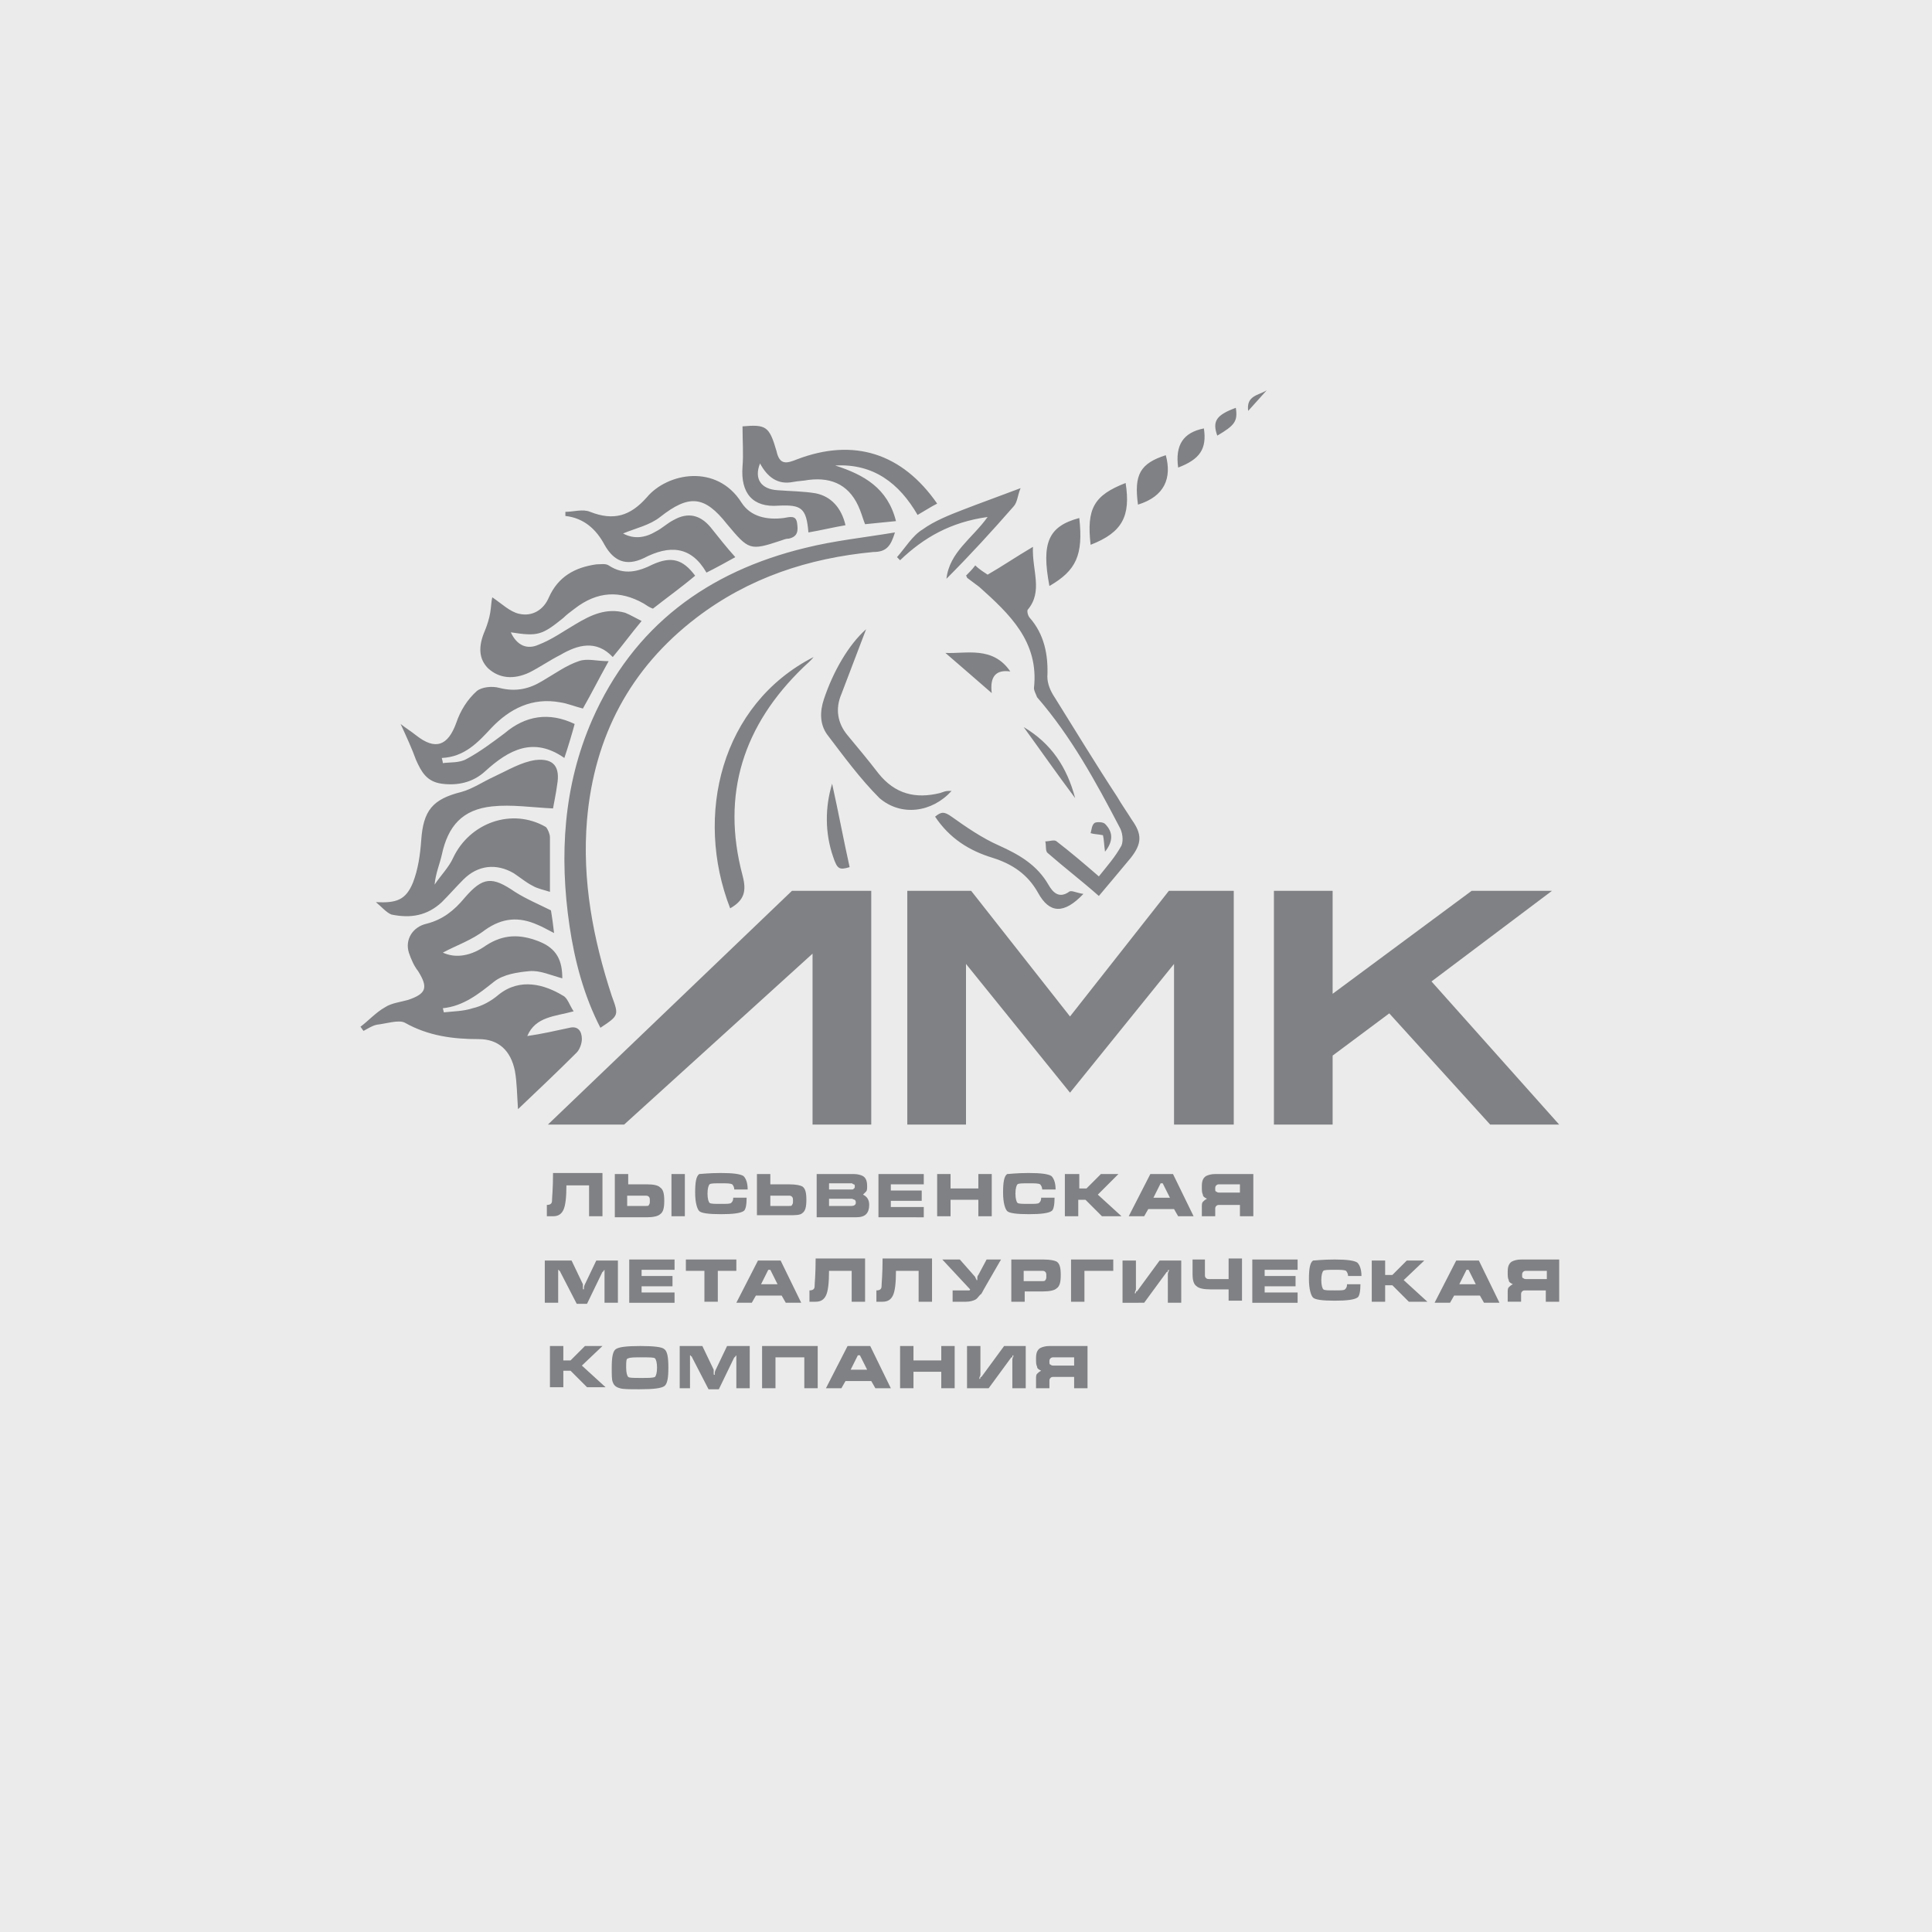 <?xml version="1.0" encoding="utf-8"?>
<!-- Generator: Adobe Illustrator 25.0.0, SVG Export Plug-In . SVG Version: 6.00 Build 0)  -->
<svg version="1.1" id="Layer_1" xmlns="http://www.w3.org/2000/svg" xmlns:xlink="http://www.w3.org/1999/xlink" x="0px" y="0px"
	 viewBox="0 0 187.6 187.6" style="enable-background:new 0 0 187.6 187.6;" xml:space="preserve">
<style type="text/css">
	.st0{fill:#EBEBEB;}
	.st1{fill:#F5F5F5;}
	.st2{fill:#808184;}
	.st3{fill-rule:evenodd;clip-rule:evenodd;fill:#808184;}
</style>
<rect class="st0" width="187.6" height="187.6"/>
<g>
	<path class="st2" d="M55.3,99.8c-1.4,0.3-2.7,0.6-4.1,0.8c0.8-1.9,2.7-1.9,4.5-2.4c-0.4-0.6-0.6-1.3-1-1.5
		c-1.8-1.1-4.2-1.8-6.3-0.1c-0.7,0.6-1.6,1.1-2.5,1.3c-0.9,0.3-1.9,0.3-2.8,0.4L43,97.9c2-0.2,3.5-1.4,5-2.6c0.9-0.7,2.3-0.9,3.4-1
		c1-0.1,2.1,0.4,3.2,0.7c0-1.7-0.5-2.9-2.3-3.6c-1.8-0.7-3.4-0.7-5.1,0.4c-1.4,1-2.9,1.3-4.2,0.7c1.3-0.7,2.8-1.2,4.1-2.2
		c1.7-1.2,3.3-1.3,5.1-0.5c0.5,0.2,1,0.5,1.6,0.8c-0.1-0.9-0.2-1.6-0.3-2.2c-1.2-0.6-2.4-1.1-3.5-1.8c-2.2-1.5-3.1-1.5-4.9,0.6
		c-1,1.2-2.1,2.1-3.7,2.5c-1.3,0.3-2.1,1.5-1.7,2.8c0.2,0.6,0.5,1.3,0.9,1.8c1,1.6,0.8,2.2-1,2.8c-0.7,0.2-1.6,0.3-2.2,0.7
		c-0.9,0.5-1.6,1.3-2.4,1.9c0.1,0.1,0.2,0.3,0.3,0.4c0.4-0.2,0.8-0.5,1.3-0.6c0.9-0.1,2.1-0.5,2.7-0.2c2.3,1.3,4.7,1.6,7.2,1.6
		c1.9,0,3.1,1.1,3.5,3.1c0.2,1.1,0.2,2.3,0.3,3.7c2-1.9,3.9-3.7,5.7-5.5c0.3-0.3,0.5-0.9,0.5-1.3C56.5,100.1,56.1,99.6,55.3,99.8z
		 M86.9,51.7c-3,0.5-5.9,0.8-8.7,1.5c-9.5,2.3-16.7,7.6-20.7,16.7c-2.8,6.4-3.2,13.2-2.2,20c0.5,3.4,1.4,6.8,3,9.9
		c1.8-1.2,1.8-1.2,1.1-3.1c-1.8-5.5-2.9-11.2-2.4-17.1c0.7-8.1,4.2-14.7,10.6-19.6c5.1-3.9,10.9-5.8,17.2-6.4
		C86.1,53.6,86.5,53,86.9,51.7z M42.9,87.6c0.7-0.7,1.4-1.5,2.1-2.2c1.4-1.4,3.2-1.6,4.9-0.6c0.6,0.4,1.2,0.9,1.8,1.2
		c0.5,0.3,1.1,0.4,1.7,0.6c0-2,0-3.7,0-5.3c0-0.3-0.2-0.8-0.4-1c-3.3-1.9-7.4-0.4-9,3c-0.4,0.9-1.2,1.7-1.8,2.6
		c0.1-1.1,0.5-2,0.7-2.9c0.6-2.8,2-4.4,4.9-4.7c1.9-0.2,3.8,0.1,5.9,0.2c0.1-0.6,0.3-1.5,0.4-2.3c0.3-1.7-0.3-2.6-2.1-2.4
		c-1.4,0.2-2.7,1-4,1.6c-1.1,0.5-2.1,1.2-3.2,1.5c-2.8,0.7-3.7,1.8-3.9,4.7c-0.1,1.4-0.3,2.8-0.8,4.1c-0.7,1.7-1.6,2-3.6,1.9
		c0.5,0.4,1,1,1.5,1.2C39.9,89.2,41.5,88.9,42.9,87.6z M51.4,65.3c1-0.5,2-1.2,3-1.7c1.7-1,3.5-1.5,5.1,0.2c1-1.2,1.8-2.3,2.8-3.5
		c-0.6-0.3-1.1-0.6-1.6-0.8c-1.8-0.5-3.3,0.2-4.8,1.1c-1.2,0.7-2.3,1.5-3.6,2c-1.1,0.5-2.1,0.1-2.7-1.2c2.6,0.4,3,0.3,5.1-1.4
		c0.3-0.3,0.7-0.6,1.1-0.9c2.2-1.7,4.4-1.8,6.7-0.5c0.3,0.2,0.6,0.4,0.9,0.5c1.4-1.1,2.8-2.1,4.1-3.2c-1.2-1.6-2.3-1.9-4.1-1.1
		c-1.4,0.7-2.8,1.1-4.3,0.1c-0.3-0.2-0.8-0.1-1.2-0.1c-2.1,0.3-3.7,1.2-4.6,3.2c-0.5,1.2-1.6,1.9-2.9,1.6c-0.9-0.2-1.7-1-2.6-1.6
		c-0.1,0.4-0.1,0.9-0.2,1.5c-0.1,0.6-0.3,1.2-0.5,1.7c-0.7,1.6-0.6,2.8,0.3,3.7C48.5,65.9,49.9,66,51.4,65.3z M42.9,76.1
		c1.5,0.2,3-0.1,4.2-1.2c2.3-2.1,4.7-3.4,7.7-1.3c0.4-1.2,0.7-2.2,1-3.3c-2.5-1.2-4.8-0.8-6.8,0.9c-1.2,0.9-2.4,1.8-3.7,2.5
		c-0.7,0.4-1.6,0.3-2.3,0.4c0-0.2-0.1-0.4-0.1-0.5c2.2-0.1,3.5-1.5,4.8-2.9c1.8-1.9,4-3,6.7-2.5c0.7,0.1,1.4,0.4,2.2,0.6
		c0.8-1.4,1.5-2.8,2.5-4.6c-1.2,0-2.1-0.3-2.9,0c-1.2,0.4-2.3,1.2-3.5,1.9c-1.3,0.8-2.6,1.1-4.2,0.7c-0.7-0.2-1.7-0.1-2.2,0.3
		c-0.9,0.8-1.6,1.9-2,3.1c-0.8,2.2-2,2.7-3.9,1.2c-0.5-0.4-1-0.7-1.5-1.1c0.6,1.3,1.1,2.4,1.5,3.5C40.9,74.9,41.4,75.9,42.9,76.1z
		 M58.7,52.9c0.9,1.6,2.1,2.1,3.8,1.3c2.5-1.3,4.6-1.2,6.1,1.4c1-0.5,1.9-1,2.8-1.5c-0.9-1-1.6-1.9-2.4-2.9c-1-1.2-2.2-1.5-3.6-0.7
		c-0.6,0.3-1.1,0.8-1.7,1.1c-1,0.6-2.1,0.8-3.2,0.2c1.2-0.5,2.6-0.8,3.6-1.6c2.8-2.2,4.3-2.1,6.5,0.7c2.1,2.5,2.2,2.6,5.2,1.6
		c0.3-0.1,0.5-0.2,0.8-0.2c0.9-0.2,0.9-0.8,0.8-1.5c-0.1-0.8-0.7-0.6-1.3-0.5c-1.6,0.2-3.2-0.1-4.1-1.5c-2.4-3.8-7.2-2.9-9.2-0.5
		c-1.6,1.8-3.2,2.3-5.5,1.4c-0.7-0.3-1.6,0-2.4,0c0,0.1,0,0.2,0,0.4C56.7,50.3,57.9,51.4,58.7,52.9z M72.1,45.3
		c-0.2,2.6,1,4,3.5,3.8c2.2-0.1,2.7,0.2,2.9,2.6c1.2-0.2,2.4-0.5,3.6-0.7c-0.4-1.7-1.4-2.8-2.9-3.1c-1.2-0.2-2.4-0.2-3.7-0.3
		c-1.6-0.1-2.3-1.1-1.7-2.6c0.7,1.3,1.7,2.1,3.2,1.8c0.5-0.1,1-0.1,1.5-0.2c2.4-0.3,4.1,0.6,5,2.9c0.2,0.5,0.3,0.9,0.5,1.4
		c1-0.1,2-0.2,3-0.3c-0.8-3.2-3.1-4.5-5.9-5.4c3.7-0.2,6.2,1.7,8,4.8c0.7-0.4,1.3-0.8,1.9-1.1c-3.4-4.9-8.1-6.4-13.6-4.3
		c-1,0.4-1.7,0.6-2-0.8c-0.7-2.4-1-2.6-3.3-2.4C72.1,42.8,72.2,44.1,72.1,45.3z M108.5,77.4c-2.1-3.2-4.1-6.5-6.1-9.7
		c-0.4-0.6-0.7-1.3-0.7-2c0.1-2.1-0.3-4.1-1.7-5.7c-0.2-0.2-0.3-0.7-0.2-0.8c1.5-1.8,0.4-3.8,0.5-6.1c-1.7,1-3,1.9-4.4,2.7
		c-0.3-0.2-0.8-0.5-1.2-0.9c-0.3,0.4-0.6,0.7-0.9,1c0.1,0.1,0.1,0.2,0.1,0.2c0.4,0.3,0.8,0.6,1.2,0.9c2.9,2.6,5.8,5.3,5.3,9.8
		c0,0.3,0.2,0.6,0.3,0.9c3.3,3.8,5.7,8.2,8,12.6c0.3,0.5,0.4,1.3,0.2,1.8c-0.6,1.1-1.4,2-2.2,3c-1.5-1.3-2.8-2.4-4.1-3.4
		c-0.2-0.2-0.7,0-1.1,0c0.1,0.4,0,0.9,0.2,1.1c1.6,1.4,3.3,2.7,5,4.2c1.1-1.3,2.1-2.5,3.1-3.7c1.1-1.4,1.1-2.3,0.1-3.7
		C109.4,78.8,108.9,78.1,108.5,77.4z M70.9,88.2c1.4-0.8,1.6-1.7,1.2-3.2c-2.1-7.9,0.1-14.6,5.9-20.2c0.3-0.3,0.7-0.6,1-1
		C70,68.4,67.4,79.2,70.9,88.2z M92.4,76.8c-0.1,0-0.2,0-0.3,0c-0.3,0-0.5,0.1-0.8,0.2c-2.4,0.6-4.4,0.1-6-1.9c-1-1.3-2-2.5-3-3.7
		c-1-1.2-1.2-2.6-0.6-4c0.8-2.1,1.6-4.2,2.4-6.3c-1.7,1.5-3.2,4.1-4.1,6.8c-0.4,1.2-0.4,2.4,0.3,3.4c1.6,2.1,3.2,4.3,5.1,6.2
		C87.5,79.3,90.5,78.9,92.4,76.8z M87.1,54.1c0.1,0.1,0.2,0.2,0.3,0.3c2.3-2.2,4.9-3.7,8.5-4.2c-1.5,2.1-3.7,3.4-4,6
		c2.3-2.3,4.4-4.6,6.5-7c0.4-0.4,0.4-1.1,0.7-1.8c-2.1,0.8-3.8,1.4-5.6,2.1c-1.3,0.5-2.8,1.1-3.9,1.9C88.6,52,87.9,53.2,87.1,54.1z
		 M103.8,86.6c-1,0.7-1.6,0-2-0.7c-1.1-1.9-2.8-2.9-4.8-3.8c-1.6-0.7-3.2-1.8-4.6-2.8c-0.7-0.5-1-0.5-1.6,0c1.4,2.1,3.3,3.3,5.6,4
		c1.9,0.6,3.4,1.6,4.4,3.4c1.1,2,2.5,2.1,4.4,0.1C104.5,86.7,104,86.4,103.8,86.6z M104.8,50.3c-3,0.8-3.7,2.4-2.9,6.6
		C104.5,55.4,105.2,53.9,104.8,50.3z M109.3,46.9c-3.1,1.2-3.8,2.5-3.4,6C109,51.7,109.8,50.1,109.3,46.9z M98.1,65.2
		c-1.7-2.5-4.3-1.7-6.3-1.8c1.4,1.2,3,2.6,4.5,3.9C96.1,65.7,96.7,65,98.1,65.2z M110.5,49c2.6-0.8,3.3-2.6,2.7-4.8
		C110.7,45,110.1,46.1,110.5,49z M80.9,83.2c0.4,1.2,0.6,1.3,1.6,1c-0.6-2.7-1.1-5.4-1.7-8.1C80.1,78.4,80.1,80.9,80.9,83.2z
		 M114.4,45.4c2.1-0.8,2.8-1.8,2.5-3.8C114.9,42,114.1,43.2,114.4,45.4z M99.4,70.6c1.6,2.2,3.2,4.5,5,6.9
		C103.6,74.5,102.1,72.2,99.4,70.6z M118.2,42.3c1.7-1,2-1.4,1.8-2.7C118.1,40.3,117.7,40.9,118.2,42.3z M107.3,82.7
		c0.8-1,0.8-1.9,0-2.7c-0.2-0.2-0.8-0.2-1-0.1c-0.3,0.2-0.3,0.7-0.4,1c0.3,0.1,0.7,0.1,1.2,0.2C107.2,81.5,107.2,82,107.3,82.7z
		 M121.2,39.9l1.8-2C122.2,38.4,121,38.4,121.2,39.9z"/>
	<polygon class="st2" points="114,86.5 113.5,86.5 103.9,98.7 94.3,86.5 93.8,86.5 88.1,86.5 88.1,109.2 93.8,109.2 93.8,93.6 
		103.9,106.1 114,93.6 114,109.2 119.8,109.2 119.8,86.5 	"/>
	<polygon class="st2" points="82.6,86.5 78.9,86.5 76.9,86.5 53.2,109.2 60.6,109.2 78.9,92.6 78.9,109.2 84.6,109.2 84.6,86.5 	"/>
	<polygon class="st2" points="144.7,109.2 151.4,109.2 139,95.3 150.7,86.5 142.9,86.5 129.4,96.5 129.4,86.5 123.7,86.5 
		123.7,109.2 129.4,109.2 129.4,102.5 134.9,98.4 	"/>
	<g>
		<path class="st2" d="M58.5,114v4.1h-1.3v-3H55c0,1.2-0.1,2-0.3,2.4c-0.2,0.4-0.5,0.6-1,0.6h-0.6V117c0.3,0,0.5-0.1,0.5-0.4
			c0-0.3,0.1-1.1,0.1-2.7H58.5z"/>
		<path class="st2" d="M59.7,118.1V114h1.3v1h1.8c0.7,0,1.1,0.1,1.3,0.3c0.3,0.2,0.4,0.6,0.4,1.3c0,0.7-0.1,1.1-0.4,1.3
			c-0.2,0.2-0.7,0.3-1.3,0.3H59.7z M60.9,116.1v1h1.8c0.2,0,0.3,0,0.3-0.1c0.1-0.1,0.1-0.2,0.1-0.4c0-0.2,0-0.3-0.1-0.4
			c-0.1-0.1-0.2-0.1-0.4-0.1H60.9z M65.2,114h1.3v4.1h-1.3V114z"/>
		<path class="st2" d="M70,113.9c1.2,0,1.9,0.1,2.2,0.3c0.2,0.2,0.4,0.6,0.4,1.3h-1.3c0-0.2-0.1-0.4-0.2-0.5
			c-0.2-0.1-0.5-0.1-1.1-0.1c-0.6,0-1,0-1.1,0.1c-0.1,0.1-0.2,0.4-0.2,0.9c0,0.5,0.1,0.8,0.2,0.9c0.1,0.1,0.5,0.1,1.1,0.1
			c0.6,0,0.9,0,1-0.1c0.1-0.1,0.2-0.2,0.2-0.5h1.3c0,0.7-0.1,1.2-0.3,1.3c-0.3,0.2-1,0.3-2.2,0.3c-1.2,0-1.9-0.1-2.1-0.3
			c-0.2-0.2-0.4-0.8-0.4-1.8c0-1,0.1-1.6,0.4-1.8C68.1,114,68.8,113.9,70,113.9z"/>
		<path class="st2" d="M73.5,118.1V114h1.3v1h1.8c0.7,0,1.1,0.1,1.3,0.2c0.3,0.2,0.4,0.6,0.4,1.3c0,0.7-0.1,1.1-0.4,1.3
			c-0.2,0.2-0.7,0.2-1.3,0.2H73.5z M74.8,116.1v1h1.8c0.2,0,0.3,0,0.3-0.1c0.1-0.1,0.1-0.2,0.1-0.4c0-0.2,0-0.3-0.1-0.4
			c-0.1-0.1-0.2-0.1-0.3-0.1H74.8z"/>
		<path class="st2" d="M82.9,114c0.4,0,0.7,0.1,0.9,0.2c0.3,0.2,0.4,0.5,0.4,1c0,0.2,0,0.4-0.1,0.5s-0.2,0.2-0.3,0.3
			c0.4,0.2,0.6,0.5,0.6,1c0,0.4-0.1,0.7-0.3,0.9s-0.5,0.3-1,0.3h-3.8V114H82.9z M80.5,115.5h2.2c0.1,0,0.2,0,0.2-0.1
			c0.1,0,0.1-0.1,0.1-0.2c0-0.1,0-0.2-0.1-0.2c-0.1,0-0.1-0.1-0.2-0.1h-2.2V115.5z M80.5,117.1h2.2c0.2,0,0.4-0.1,0.4-0.3
			c0-0.1,0-0.2-0.1-0.3c-0.1,0-0.2-0.1-0.3-0.1h-2.2V117.1z"/>
		<path class="st2" d="M85.3,118.1V114h4.4v1h-3.2v0.6h3v1h-3v0.6h3.2v1H85.3z"/>
		<path class="st2" d="M91,114h1.3v1.4h2.7V114h1.3v4.1h-1.3v-1.6h-2.7v1.6H91V114z"/>
		<path class="st2" d="M99.9,113.9c1.2,0,1.9,0.1,2.2,0.3c0.2,0.2,0.4,0.6,0.4,1.3h-1.3c0-0.2-0.1-0.4-0.2-0.5
			c-0.2-0.1-0.5-0.1-1.1-0.1c-0.6,0-1,0-1.1,0.1c-0.1,0.1-0.2,0.4-0.2,0.9c0,0.5,0.1,0.8,0.2,0.9c0.1,0.1,0.5,0.1,1.1,0.1
			c0.6,0,0.9,0,1-0.1c0.1-0.1,0.2-0.2,0.2-0.5h1.3c0,0.7-0.1,1.2-0.3,1.3c-0.3,0.2-1,0.3-2.2,0.3s-1.9-0.1-2.1-0.3
			c-0.2-0.2-0.4-0.8-0.4-1.8c0-1,0.1-1.6,0.4-1.8C98,114,98.7,113.9,99.9,113.9z"/>
		<path class="st2" d="M103.5,114h1.3v1.4h0.7l1.4-1.4h1.7l-2,2l2.3,2.1H107l-1.6-1.6h-0.7v1.6h-1.3V114z"/>
		<path class="st2" d="M111.7,114h2.2l2,4.1h-1.5l-0.4-0.7h-2.5l-0.4,0.7h-1.5L111.7,114z M112.9,114.9h-0.2l-0.7,1.4h1.6
			L112.9,114.9z"/>
		<path class="st2" d="M121.7,114v4.1h-1.3v-1.1h-2c-0.1,0-0.2,0-0.3,0.1c-0.1,0.1-0.1,0.2-0.1,0.3v0.7h-1.3v-0.9
			c0-0.2,0-0.4,0.1-0.5c0.1-0.1,0.2-0.2,0.4-0.3c-0.2-0.1-0.4-0.2-0.4-0.4c-0.1-0.2-0.1-0.4-0.1-0.8c0-0.5,0.1-0.8,0.4-1
			c0.2-0.1,0.5-0.2,0.9-0.2H121.7z M120.4,115h-2c-0.1,0-0.2,0-0.3,0.1c-0.1,0.1-0.1,0.2-0.1,0.3c0,0.2,0,0.3,0.1,0.3
			c0.1,0.1,0.2,0.1,0.3,0.1h2V115z"/>
		<path class="st2" d="M55.5,122.4l1.1,2.3c0,0,0,0.1,0,0.3c0,0.2,0,0.2,0.1,0.2c0,0,0,0,0-0.1c0-0.1,0-0.2,0.1-0.4l1.1-2.3H60v4.1
			h-1.3v-2.9c0-0.1,0-0.1,0-0.2c0-0.1,0-0.1,0-0.1c0,0,0,0,0,0c0,0,0,0-0.1,0.1c0,0,0,0.1-0.1,0.1l-1.5,3.1h-1l-1.6-3.1
			c0,0,0-0.1-0.1-0.1c0,0,0-0.1-0.1-0.1c0,0,0,0,0,0c0,0,0,0.1,0,0.2c0,0.1,0,0.1,0,0.1v2.9h-1.3v-4.1H55.5z"/>
		<path class="st2" d="M61.1,126.4v-4.1h4.4v1h-3.2v0.6h3v1h-3v0.6h3.2v1H61.1z"/>
		<path class="st2" d="M66.6,123.4v-1.1h4.9v1.1h-1.8v3h-1.3v-3H66.6z"/>
		<path class="st2" d="M73.6,122.4h2.2l2,4.1h-1.5l-0.4-0.7h-2.5l-0.4,0.7h-1.5L73.6,122.4z M74.8,123.3h-0.2l-0.7,1.4h1.6
			L74.8,123.3z"/>
		<path class="st2" d="M84,122.3v4.1h-1.3v-3h-2.2c0,1.2-0.1,2-0.3,2.4c-0.2,0.4-0.5,0.6-1,0.6h-0.6v-1.1c0.3,0,0.5-0.1,0.5-0.4
			c0-0.3,0.1-1.1,0.1-2.7H84z"/>
		<path class="st2" d="M90.5,122.3v4.1h-1.3v-3H87c0,1.2-0.1,2-0.3,2.4c-0.2,0.4-0.5,0.6-1,0.6h-0.6v-1.1c0.3,0,0.5-0.1,0.5-0.4
			c0-0.3,0.1-1.1,0.1-2.7H90.5z"/>
		<path class="st2" d="M95.8,122.3h1.4l-1.5,2.6c-0.3,0.5-0.4,0.8-0.5,0.8c-0.2,0.2-0.3,0.4-0.5,0.5c-0.2,0.1-0.5,0.2-0.9,0.2h-1.3
			v-1.1h1.4c0.1,0,0.1,0,0.2,0c0,0,0.1,0,0.1-0.1l-2.7-2.9h1.7l1.5,1.7c0,0,0,0.1,0.1,0.2c0,0.1,0,0.1,0.1,0.1c0,0,0-0.1,0-0.2
			s0-0.2,0.1-0.3L95.8,122.3z"/>
		<path class="st2" d="M98.2,122.3h3.1c0.7,0,1.1,0.1,1.3,0.2c0.3,0.2,0.4,0.6,0.4,1.3c0,0.7-0.1,1.1-0.4,1.3
			c-0.2,0.2-0.7,0.3-1.3,0.3h-1.8v1h-1.3V122.3z M99.4,124.4h1.8c0.1,0,0.3,0,0.3-0.1c0.1-0.1,0.1-0.2,0.1-0.4c0-0.2,0-0.3-0.1-0.4
			c-0.1-0.1-0.2-0.1-0.3-0.1h-1.8V124.4z"/>
		<path class="st2" d="M104,122.3h4.1h0v1.1h-2.8v3H104V122.3z"/>
		<path class="st2" d="M109,122.4h1.3v2.8c0,0.1-0.1,0.2-0.1,0.3c0,0,0,0.1,0,0.1c0,0,0.1,0,0.1-0.1c0-0.1,0-0.1,0.1-0.1l2.2-3h2.1
			v4.1h-1.3v-2.8c0,0,0-0.1,0.1-0.3c0,0,0-0.1,0-0.1c0,0-0.1,0-0.1,0.1c0,0.1,0,0.1-0.1,0.1l-2.2,3H109V122.4z"/>
		<path class="st2" d="M115.7,122.3h1.3v1.5c0,0.1,0,0.2,0.1,0.3c0.1,0.1,0.2,0.1,0.4,0.1h1.8v-2h1.3v4.1h-1.3v-1.1h-1.8
			c-0.6,0-1.1-0.1-1.3-0.3c-0.3-0.2-0.4-0.6-0.4-1.2V122.3z"/>
		<path class="st2" d="M121.6,126.4v-4.1h4.4v1h-3.2v0.6h3v1h-3v0.6h3.2v1H121.6z"/>
		<path class="st2" d="M129.6,122.3c1.2,0,1.9,0.1,2.2,0.3c0.2,0.2,0.4,0.6,0.4,1.3h-1.3c0-0.2-0.1-0.4-0.2-0.5
			c-0.2-0.1-0.5-0.1-1.1-0.1c-0.6,0-1,0-1.1,0.1c-0.1,0.1-0.2,0.4-0.2,0.9c0,0.5,0.1,0.8,0.2,0.9c0.1,0.1,0.5,0.1,1.1,0.1
			c0.6,0,0.9,0,1-0.1c0.1-0.1,0.2-0.2,0.2-0.5h1.3c0,0.7-0.1,1.2-0.3,1.3c-0.3,0.2-1,0.3-2.2,0.3s-1.9-0.1-2.1-0.3
			c-0.2-0.2-0.4-0.8-0.4-1.8c0-1,0.1-1.6,0.4-1.8C127.7,122.4,128.4,122.3,129.6,122.3z"/>
		<path class="st2" d="M133.2,122.4h1.3v1.4h0.7l1.4-1.4h1.7l-2,1.9l2.3,2.1h-1.8l-1.6-1.6h-0.7v1.6h-1.3V122.4z"/>
		<path class="st2" d="M141.4,122.4h2.2l2,4.1h-1.5l-0.4-0.7h-2.5l-0.4,0.7h-1.5L141.4,122.4z M142.6,123.3h-0.2l-0.7,1.4h1.6
			L142.6,123.3z"/>
		<path class="st2" d="M151.4,122.3v4.1h-1.3v-1.1h-2c-0.1,0-0.2,0-0.3,0.1c-0.1,0.1-0.1,0.2-0.1,0.3v0.7h-1.3v-0.9
			c0-0.2,0-0.4,0.1-0.5c0.1-0.1,0.2-0.2,0.4-0.3c-0.2-0.1-0.4-0.2-0.4-0.4c-0.1-0.2-0.1-0.4-0.1-0.8c0-0.5,0.1-0.8,0.4-1
			c0.2-0.1,0.5-0.2,0.9-0.2H151.4z M150.2,123.4h-2c-0.1,0-0.2,0-0.3,0.1c-0.1,0.1-0.1,0.2-0.1,0.3c0,0.2,0,0.3,0.1,0.3
			c0.1,0.1,0.2,0.1,0.3,0.1h2V123.4z"/>
		<path class="st2" d="M53.4,130.7h1.3v1.4h0.7l1.4-1.4h1.7l-2,1.9l2.3,2.1h-1.8l-1.6-1.6h-0.7v1.6h-1.3V130.7z"/>
		<path class="st2" d="M64.9,132.8c0,1-0.1,1.6-0.4,1.8c-0.3,0.2-1,0.3-2.4,0.3c-1,0-1.6,0-1.9-0.1c-0.4-0.1-0.6-0.3-0.7-0.6
			c-0.1-0.2-0.1-0.7-0.1-1.4c0-1,0.1-1.6,0.4-1.8c0.3-0.2,1-0.3,2.4-0.3c1.3,0,2.1,0.1,2.3,0.3C64.8,131.2,64.9,131.8,64.9,132.8z
			 M60.8,132.8c0,0.5,0.1,0.8,0.2,0.9c0.1,0.1,0.5,0.1,1.3,0.1c0.7,0,1.1,0,1.3-0.1c0.1-0.1,0.2-0.4,0.2-0.9c0-0.5-0.1-0.8-0.2-0.9
			c-0.1-0.1-0.5-0.1-1.3-0.1c-0.7,0-1.1,0-1.3,0.1C60.8,131.9,60.8,132.2,60.8,132.8z"/>
		<path class="st2" d="M68.2,130.7l1.1,2.3c0,0,0,0.1,0,0.3c0,0.2,0,0.2,0.1,0.2c0,0,0,0,0-0.1c0-0.1,0-0.2,0.1-0.4l1.1-2.3h2.2v4.1
			h-1.3v-2.9c0-0.1,0-0.1,0-0.2c0-0.1,0-0.1,0-0.1c0,0,0,0,0,0c0,0,0,0-0.1,0.1c0,0,0,0.1-0.1,0.1l-1.5,3.1h-1l-1.6-3.1
			c0,0,0-0.1-0.1-0.1c0,0,0-0.1-0.1-0.1c0,0,0,0,0,0c0,0,0,0.1,0,0.2c0,0.1,0,0.1,0,0.1v2.9H66v-4.1H68.2z"/>
		<path class="st2" d="M74,130.7h5.4v4.1h-1.3v-3h-2.8v3H74V130.7z"/>
		<path class="st2" d="M82.3,130.7h2.2l2,4.1H85l-0.4-0.7h-2.5l-0.4,0.7h-1.5L82.3,130.7z M83.5,131.6h-0.2l-0.7,1.4h1.6L83.5,131.6
			z"/>
		<path class="st2" d="M87.4,130.7h1.3v1.4h2.7v-1.4h1.3v4.1h-1.3v-1.6h-2.7v1.6h-1.3V130.7z"/>
		<path class="st2" d="M93.9,130.7h1.3v2.8c0,0.1-0.1,0.2-0.1,0.3c0,0,0,0.1,0,0.1c0,0,0.1,0,0.1-0.1c0-0.1,0-0.1,0.1-0.1l2.2-3h2.1
			v4.1h-1.3V132c0,0,0-0.1,0.1-0.3c0,0,0-0.1,0-0.1c0,0-0.1,0-0.1,0.1c0,0.1,0,0.1-0.1,0.1l-2.2,3h-2.1V130.7z"/>
		<path class="st2" d="M105.6,130.7v4.1h-1.3v-1.1h-2c-0.1,0-0.2,0-0.3,0.1c-0.1,0.1-0.1,0.2-0.1,0.3v0.7h-1.3v-0.9
			c0-0.2,0-0.4,0.1-0.5c0.1-0.1,0.2-0.2,0.4-0.3c-0.2-0.1-0.4-0.2-0.4-0.4c-0.1-0.2-0.1-0.4-0.1-0.8c0-0.5,0.1-0.8,0.4-1
			c0.2-0.1,0.5-0.2,0.9-0.2H105.6z M104.3,131.8h-2c-0.1,0-0.2,0-0.3,0.1c-0.1,0.1-0.1,0.2-0.1,0.3c0,0.2,0,0.3,0.1,0.3
			c0.1,0.1,0.2,0.1,0.3,0.1h2V131.8z"/>
	</g>
</g>
</svg>
